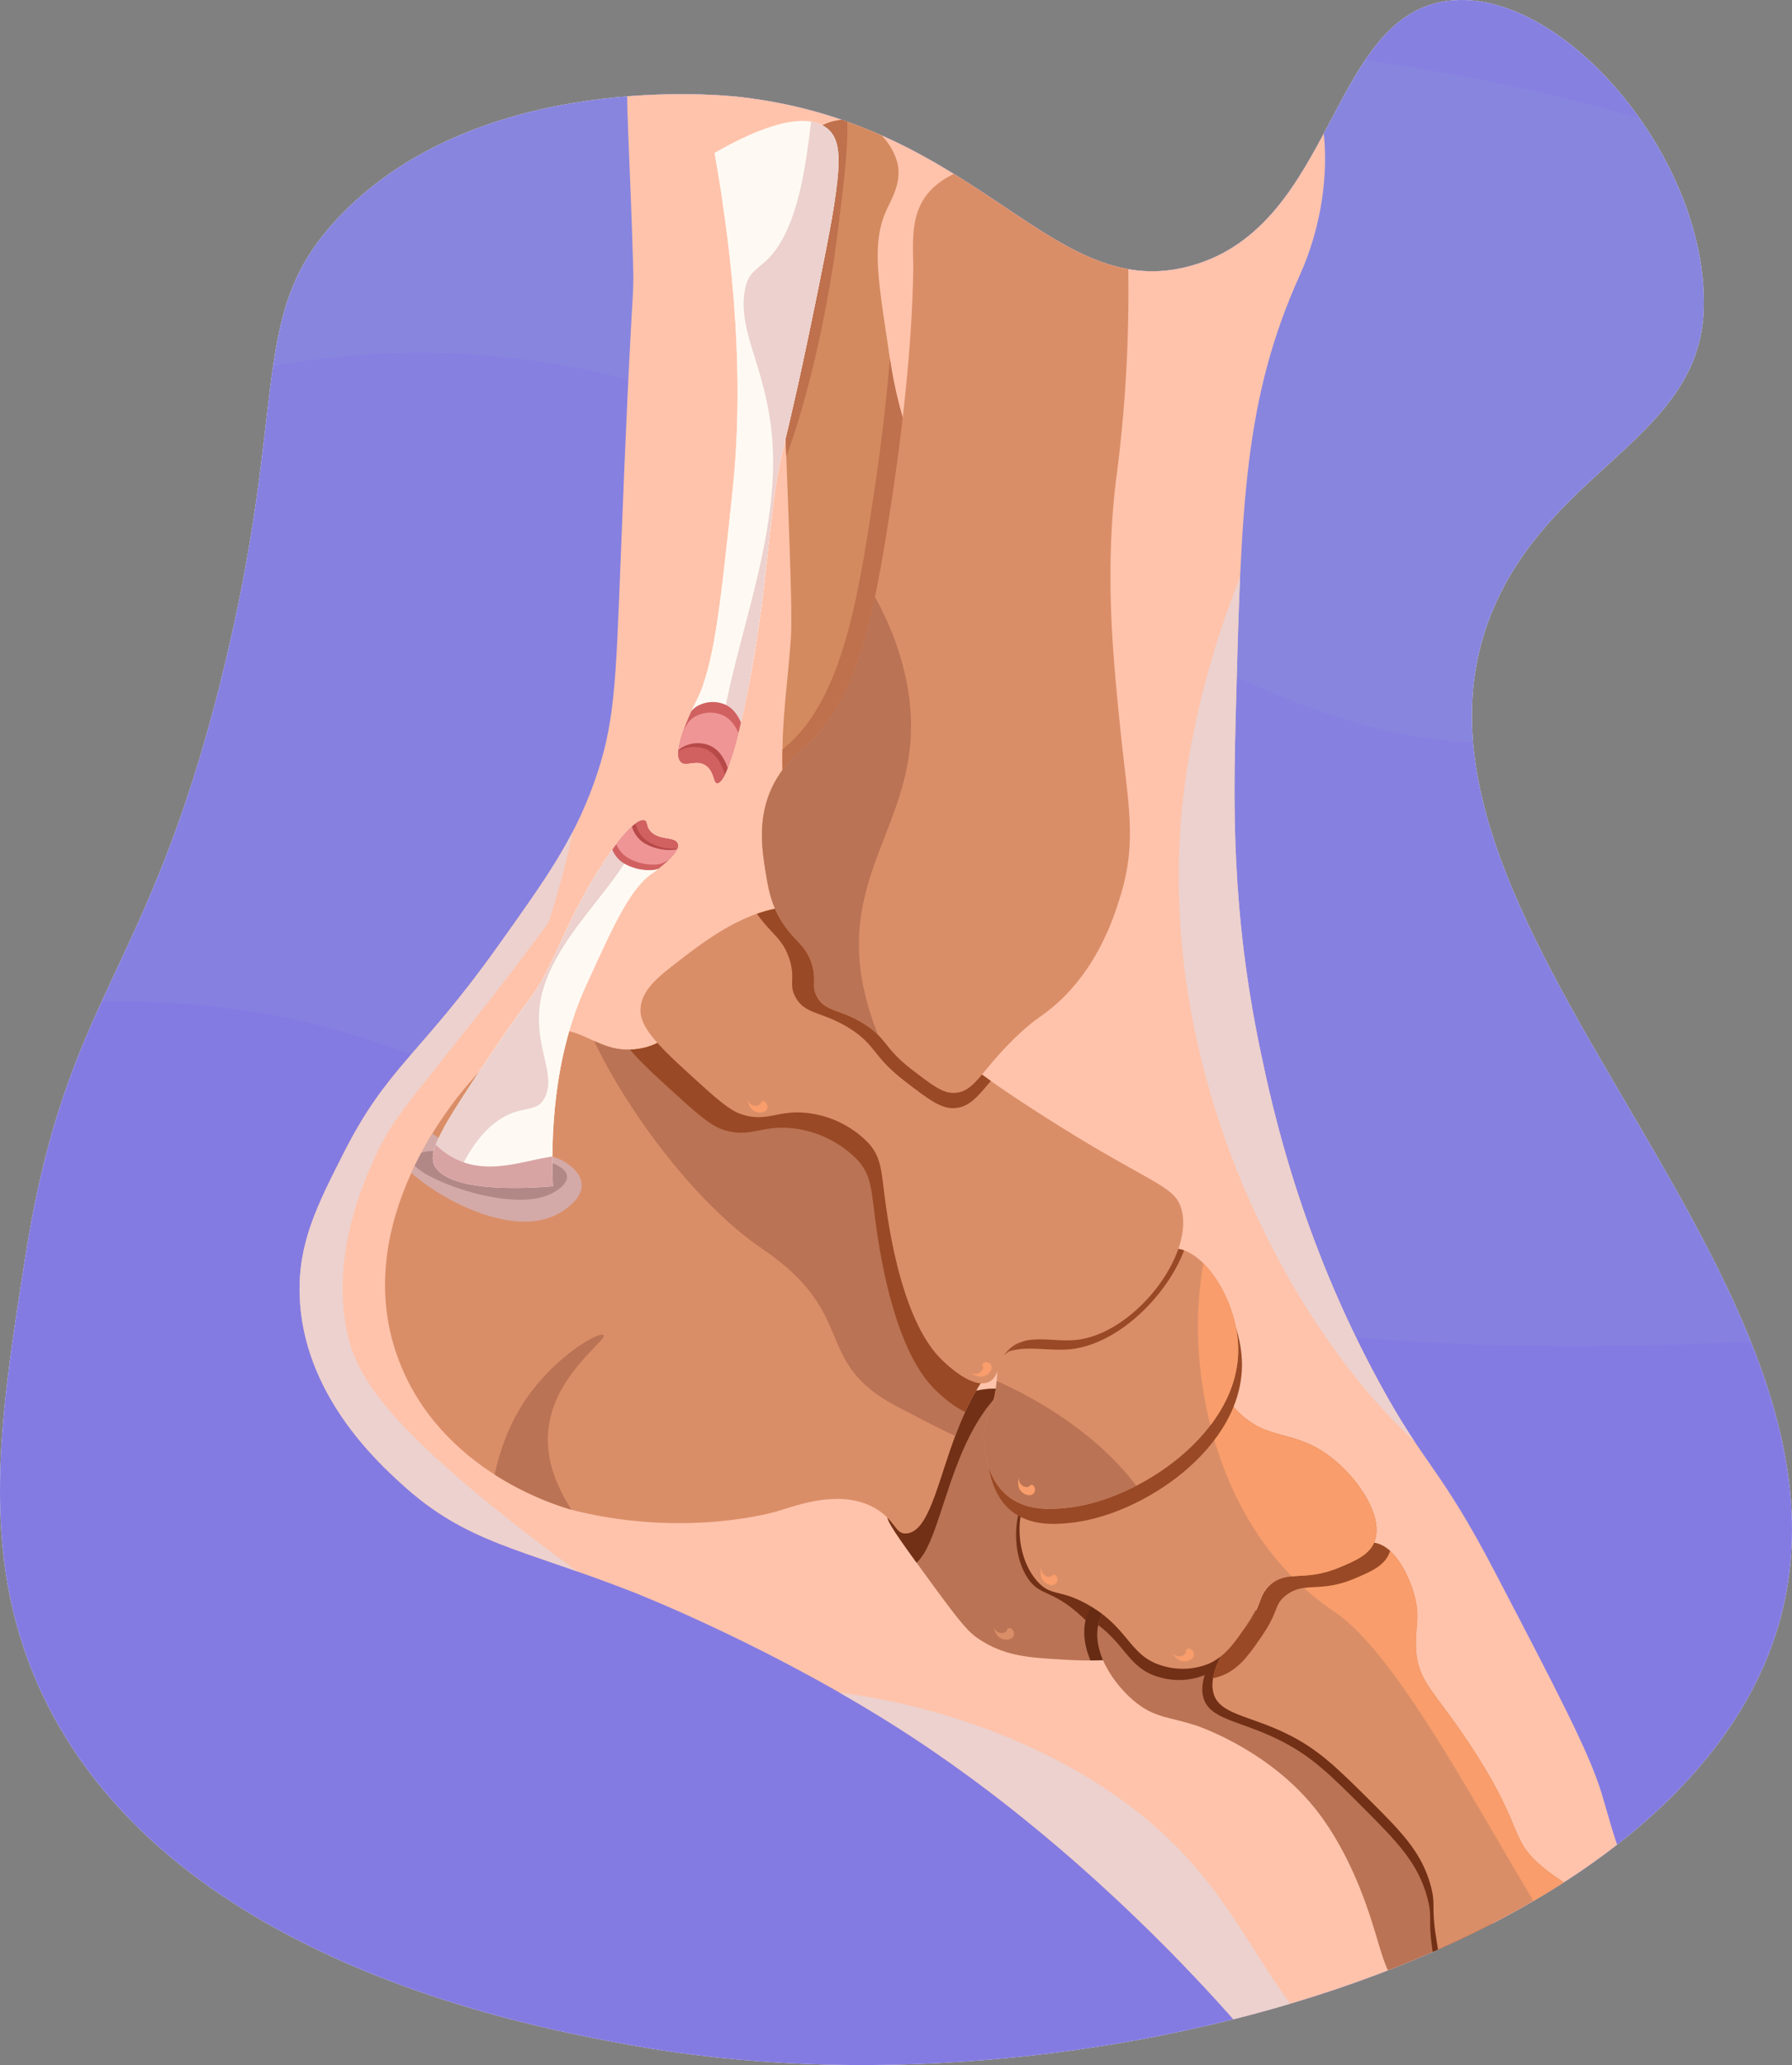 <svg id="Hueso" xmlns="http://www.w3.org/2000/svg" xmlns:xlink="http://www.w3.org/1999/xlink" viewBox="0 0 479.268 551.939"><rect x="0" y="0" width="479.268" height="551.939" fill="#808080" stroke="none"/><defs><style>.cls-1{fill:#fff;}.cls-2{fill:#8a8add;}.cls-3{fill:#da8e68;}.cls-4{fill:#d38a5f;}.cls-5{fill:#fefaf3;}.cls-6{fill:#ffc3ab;}.cls-7{fill:#ba7354;}.cls-8{fill:none;}.cls-9{clip-path:url(#clip-path);}.cls-10{clip-path:url(#clip-path-2);}.cls-11{fill:#5327f2;opacity:0.05;}.cls-12{clip-path:url(#clip-path-3);}.cls-13{fill:#ecd1ce;}.cls-14{clip-path:url(#clip-path-4);}.cls-15{fill:#994925;}.cls-16{clip-path:url(#clip-path-5);}.cls-17{fill:#723016;}.cls-18{isolation:isolate;}.cls-19{clip-path:url(#clip-path-6);}.cls-20{fill:#582511;}.cls-21{fill:#672b14;}.cls-22{clip-path:url(#clip-path-7);}.cls-23{fill:#5d2712;}.cls-24{fill:#5e2812;}.cls-25{fill:#5f2812;}.cls-26{fill:#602913;}.cls-27{fill:#622913;}.cls-28{fill:#632a13;}.cls-29{fill:#642a13;}.cls-30{fill:#652a13;}.cls-31{fill:#5c2712;}.cls-32{fill:#5b2612;}.cls-33{fill:#5a2611;}.cls-34{fill:#592511;}.cls-35{clip-path:url(#clip-path-8);}.cls-36{clip-path:url(#clip-path-9);}.cls-37{fill:#f89d6b;}.cls-38{clip-path:url(#clip-path-10);}.cls-39{clip-path:url(#clip-path-11);}.cls-40{clip-path:url(#clip-path-12);}.cls-41{clip-path:url(#clip-path-13);}.cls-42{fill:#d3aaa7;}.cls-43{fill:#b28887;}.cls-44{clip-path:url(#clip-path-14);}.cls-45{clip-path:url(#clip-path-15);}.cls-46{fill:#bf704c;}.cls-47{clip-path:url(#clip-path-16);}.cls-48{clip-path:url(#clip-path-17);}.cls-49{fill:#d16161;}.cls-50{fill:#ef9595;}.cls-51{fill:#b74949;}.cls-52{fill:#d8a3a3;}.cls-53{clip-path:url(#clip-path-18);}</style><clipPath id="clip-path"><path class="cls-1" d="M198.105,25.941c-4.876-.567-69.194-7.178-106.709,31.277C65.389,83.875,78.025,105.782,59.199,181.405,39.199,261.747,17.832,265.561,6.764,335.95c-6.782,43.135-12.44,79.122,3.68,114.989,32.748,72.864,130.868,90.698,158.224,95.67,119.218,21.669,282.173-24.051,307.249-113.149,26.91-95.613-118.475-193.161-73.593-276.892,17.586-32.807,52.668-41.641,53.355-74.513C456.516,42.041,417.838-3.244,387.606.183c-32.188,3.65-30.375,60.01-68.993,70.833C281.245,81.489,262.66,33.452,198.105,25.941Z"/></clipPath><clipPath id="clip-path-2"><rect class="cls-2" x="-95.317" y="-120.129" width="692.501" height="692.501"/></clipPath><clipPath id="clip-path-3"><path class="cls-6" d="M169.325,70.815c.307,10.298-.31,1.285-3.303,77.945-1.34,34.315-1.565,45.062-7.266,60.771-5.535,15.252-12.583,25.129-25.761,43.596-20.572,28.829-29.322,31.947-40.954,54.826C84.841,322.112,79.69,332.244,80.151,346.264c.861,26.202,20.609,44.276,27.082,50.202,17.624,16.131,31.59,17.137,62.092,29.064,1.869.731,38.792,15.356,73.982,38.312,39.066,25.484,69.296,56.864,81.908,70.679,20.25,22.181,24.84,31.678,43.596,43.596,19.56,12.429,51.844,25.784,67.376,13.872,4.981-3.82,6.607-8.988,14.532-11.89,10.779-3.948,21.474.595,23.119,1.321,9.868,4.355,8.635,9.686,17.174,13.872,10.181,4.99,25.876,4.248,35.67-5.284,8.165-7.947,8.557-18.429,8.587-19.816.035-1.614.239-15.405-8.587-21.138-6.84-4.443-11.527.872-21.138-3.303-5.162-2.242-5.664-4.58-15.193-13.872-8.601-8.386-12.901-12.579-18.495-15.853-13.512-7.908-20.326-2.801-29.725-9.248-8.608-5.904-9.993-15.057-13.872-27.743-3.245-10.613-11.631-26.672-28.404-58.789-14.845-28.427-18.552-27.899-31.046-50.862-20.972-38.546-28.45-72.974-31.706-88.514-7.794-37.193-7.224-66.017-6.606-89.835,1.461-56.243,2.191-84.365,17.174-117.578,10.432-23.124,8.26-51.35-3.303-57.284C314.402.794,288.303,2.344,248.591.98,184.469-1.222,185.585-7.908,176.683,1.641,164.793,14.396,167.505,9.692,169.325,70.815Z"/></clipPath><clipPath id="clip-path-4"><path class="cls-3" d="M489.691,567.548c-3.548-5.464-.188-15.623,3.963-16.514,2.206-.473,3.196,1.981,7.927,5.284,9.602,6.706,16.104,3.984,19.156,9.248,2.41,4.157,1.181,10.728-1.982,12.55-2.551,1.469-4.858-1.015-14.532-4.624C494.145,569.733,491.65,570.564,489.691,567.548Z"/></clipPath><clipPath id="clip-path-5"><path class="cls-7" d="M259.82,372.026c-14.218,4.012-25.219,21.501-22.459,33.688.443,1.957,4.479,7.469,12.55,18.495,7.536,10.294,9.262,12.102,11.89,13.872,6.468,4.355,13.053,4.876,19.156,5.284,10.295.689,26.308,1.761,32.367-7.266,6.506-9.693-2.316-25.291-5.945-31.706C306.256,402.406,284.542,365.049,259.82,372.026Z"/></clipPath><clipPath id="clip-path-6"><path class="cls-8" d="M313.711,460.305l2.752,1.187c-.503-.217-.823-.342-.922-.381-4.067-1.586-6.902-2.102-9.524-3.233l-2.752-1.187c2.622,1.131,5.456,1.647,9.524,3.233C312.888,459.963,313.207,460.088,313.711,460.305Z"/></clipPath><clipPath id="clip-path-7"><path class="cls-8" d="M320.733,422.858l2.752,1.187c8.079,3.484,16.117,13.767,34.98,42.495,23.7,36.1,30.542,49.622,25.992,59.83-.768,1.713-3.603,8.073-9.525,10.142a11.694,11.694,0,0,1-4.305.647,14.444,14.444,0,0,1-5.161-1.204l-2.752-1.187a14.445,14.445,0,0,0,5.161,1.204,11.694,11.694,0,0,0,4.305-.647c5.922-2.069,8.757-8.429,9.525-10.142,4.549-10.208-2.292-23.73-25.992-59.83C336.85,436.625,328.812,426.342,320.733,422.858Z"/></clipPath><clipPath id="clip-path-8"><path class="cls-7" d="M389.948,535.181c-6.102,2.292-12.04-1.026-12.55-1.321-6.569-3.803-7.543-11.175-10.569-20.477-1.596-4.906-6.566-20.185-16.514-31.706-12.697-14.705-30.385-20.477-30.385-20.477-7.216-2.355-10.771-2.013-15.853-5.945-6.305-4.878-12.839-14.692-9.908-22.459,3.119-8.267,15.792-11.115,24.44-10.569,11.627.735,19.467,7.827,47.56,42.936,28.477,35.59,36.977,48.994,33.027,59.449C398.533,526.367,396.073,532.88,389.948,535.181Z"/></clipPath><clipPath id="clip-path-9"><path class="cls-3" d="M413.728,546.41c-2.023-7.357,8.736-18.863,19.156-19.156,1.847-.052,4.559.845,9.908,2.642,12.269,4.121,13.087,5.758,19.156,7.266,11.189,2.78,13.527-1.515,19.816,1.982,6.004,3.337,11.19,11.317,9.248,18.495a14.933,14.933,0,0,1-9.908,9.908c-9.988,3.023-13.798-8.207-30.385-11.229-12.232-2.229-18.404,2.376-29.725-3.303C414.876,549.947,413.955,547.236,413.728,546.41Z"/></clipPath><clipPath id="clip-path-10"><path class="cls-3" d="M324.554,452.612c-1.107-3.849,1.202-8.379,1.982-9.908,1.821-3.571,3.369-3.779,6.605-7.927,4.812-6.167,3.157-7.974,6.605-11.229,3.67-3.465,5.805-1.663,14.532-5.284,8.638-3.584,9.455-6.556,13.211-5.945,6.506,1.058,9.864,10.917,10.569,13.211,1.98,6.442.363,9.602.661,15.193.492,9.237,5.489,11.531,15.853,27.743,13.087,20.47,9.16,23.128,17.835,30.385,6.678,5.586,12.551,6.978,17.174,15.193,1.561,2.773,4.117,7.463,3.303,13.211-1.526,10.77-13.547,15.822-15.193,16.514-2.124.893-13.142,5.523-23.119-.661-7.576-4.695-8.853-14.739-10.569-25.761-1.244-7.994.051-8.051-1.321-13.211-2.382-8.958-7.794-14.465-16.514-23.119-8.72-8.655-13.78-13.677-22.459-17.835C333.772,458.42,326.155,458.177,324.554,452.612Z"/></clipPath><clipPath id="clip-path-11"><path class="cls-3" d="M311.343,445.346a18.522,18.522,0,0,0,11.89-.661c4.341-1.901,6.76-5.38,9.908-9.908,5.113-7.354,3.482-8.687,6.605-11.229,4.97-4.045,9.083-.658,18.495-4.624,4.189-1.765,7.797-3.285,9.248-6.605,2.882-6.596-4.083-17.261-11.89-23.119-9.984-7.491-16.849-3.747-25.101-12.55-3.557-3.795-4.668-7.037-7.927-7.266-3.171-.223-5.276,2.624-11.89,9.908-7.594,8.365-11.392,12.547-13.872,13.872-9.065,4.841-14.621-.621-19.816,3.963-6.061,5.349-5.637,19.082.661,25.761,3.623,3.843,5.853,1.812,13.211,5.945C302.212,435.206,301.926,442.856,311.343,445.346Z"/></clipPath><clipPath id="clip-path-12"><path class="cls-3" d="M280.166,356.831c-6.006,1.225-9.787-.292-12.238,2.72-1.684,2.07-.837,3.938-1.36,9.519-.809,8.643-3.3,9.059-3.4,14.958-.022,1.296-.048,10.431,6.119,15.638,5.099,4.305,11.864,3.759,15.638,3.4,19.5-1.856,46.666-20.163,46.234-42.834-.244-12.789-9.261-26.468-16.998-26.516-2.793-.017-3.279,1.755-12.918,9.519C290.935,351.535,285.781,355.686,280.166,356.831Z"/></clipPath><clipPath id="clip-path-13"><path class="cls-3" d="M170.225,280.4c8.204-.988,10.021-6.222,17.835-9.248,5.243-2.03,13.158-3.056,32.367,4.624,13.402,5.358,50.707,20.271,64.734,52.183,5.974,13.59,3.127,19.802,1.982,21.798-2.796,4.875-7.636,5.869-11.89,7.927-23.511,11.372-22.16,51.858-33.027,52.183-2.856.086-2.822-3.574-7.927-6.606-9.117-5.415-20.627-1.112-26.422.661-0,0-23.398,7.159-53.504,0-2.185-.52-34.363-8.714-46.899-38.312C92.268,329.714,120.072,295.665,125.307,289.648c5.194-5.969,12.475-14.336,22.459-14.532C156.783,274.939,160.476,281.574,170.225,280.4Z"/></clipPath><clipPath id="clip-path-14"><path class="cls-3" d="M216.224,242.558c-13.743-1.89-26.78,8.177-35.009,14.532-5.359,4.138-9.639,7.541-9.908,12.55-.289,5.376,5.532,10.63,17.174,21.138,6.107,5.512,8.247,6.622,10.569,7.266,6.145,1.704,8.831-1.169,15.853-.661a27.049,27.049,0,0,1,17.174,7.927c4.612,4.984,3.269,8.969,5.945,23.78,4.369,24.179,11.239,31.76,13.872,34.349,1.625,1.598,8.3,7.844,12.55,5.945,2.939-1.313,2.123-5.361,5.284-8.587,4.466-4.558,11.567-2.065,17.835-2.642,15.711-1.446,31.895-22.708,28.404-35.009-1.631-5.745-6.663-6.398-27.743-19.156-0,0-12.411-7.511-22.459-14.532C233.323,266.789,234.891,245.125,216.224,242.558Z"/></clipPath><clipPath id="clip-path-15"><path class="cls-4" d="M212.169,49.815c1.936,23.047-2.856,46.245-1.982,69.358,1.153,30.48,1.729,45.719,1.321,51.523-1.053,14.976-2.988,23.991-1.982,41.615.696,12.182,2.536,23.91,9.908,35.009,3.329,5.012,7.508,11.303,13.872,11.89,9.62.887,17.635-11.869,21.798-18.495A75.9,75.9,0,0,0,266.334,202.402c.188-8.989-1.099-15.85-8.587-40.294-12.655-41.311-17.125-48.308-19.816-66.715-2.96-20.25-5.083-30.274-.661-39.633,1.35-2.858,4.064-7.491,2.642-12.55C238.489,38.147,233.669,32.28,226.701,31.98a14.285,14.285,0,0,0-11.89,5.878C211.492,42.425,212.014,47.972,212.169,49.815Z"/></clipPath><clipPath id="clip-path-16"><path class="cls-3" d="M244.233,70.155c0,0.0.413,23.538-5.945,64.734-3.709,24.033-7.898,51.174-22.459,64.073-2.129,1.886-7.904,6.501-10.569,14.532-2.409,7.259-1.302,14.373-.661,18.495.794,5.104,1.504,9.668,4.624,14.532,3.298,5.142,6.319,5.989,7.927,11.229,1.362,4.44-.263,5.601,1.321,8.587,2.216,4.177,6.107,3.24,12.55,7.266,6.285,3.926,5.173,6.435,13.211,12.551,5.405,4.112,8.108,6.168,11.229,5.945,5.377-.385,6.956-6.095,16.514-15.193,5.184-4.934,6.678-5.119,10.569-8.587,11.399-10.161,15.532-23.688,17.174-29.064,4.431-14.504,1.957-24.454,0-43.596-1.994-19.507-4.249-41.562-1.321-66.715A381.336,381.336,0,0,0,301.701,69.494c-.113-3.891-.345-9.433-3.963-14.532C287.709,40.829,258.318,39.469,248.196,51.659,243.772,56.988,244.118,63.595,244.233,70.155Z"/></clipPath><clipPath id="clip-path-17"><path id="Aquiles" class="cls-5" d="M147.874,317.061c-.523-12.34-.084-33.997,8.708-53.306,7.964-17.49,11.946-26.235,17.984-30.391,0,0,9.034-6.219,6.187-8.487-1.163-.926-3.911-.478-6.072-1.988-2.125-1.484-1.38-3.254-2.254-3.567-3.011-1.079-10.428,10.272-10.428,10.272-8.752,13.394-11.371,21.484-15.843,30.174-3.995,7.764-3.842,5.07-19.733,29.321-10.468,15.974-12.891,20.74-8.721,24.249C123.67,318.358,139.49,317.735,147.874,317.061Z"/></clipPath><clipPath id="clip-path-18"><path id="Aquiles-2" data-name="Aquiles" class="cls-5" d="M191.073,40.887c3.591,19.748,8.58,54.972,4.893,89.884-3.339,31.624-5.009,47.436-9.816,56.683,0,0-7.193,13.836-3.869,16.316,1.357,1.013,3.906-.86,6.376.68,2.428,1.514,2.15,4.688,3.074,4.829,3.185.488,7.529-20.975,7.529-20.975,5.126-25.327,5.639-39.51,7.798-55.438,1.928-14.23,2.453-9.808,11.777-55.683,6.142-30.218,7.297-38.942,2.382-42.876C214.184,28.679,199.022,36.295,191.073,40.887Z"/></clipPath></defs><title>Tendón aquiles</title><path class="cls-1" d="M198.105,25.941c-4.876-.567-69.194-7.178-106.709,31.277C65.389,83.875,78.025,105.782,59.199,181.405,39.199,261.747,17.832,265.561,6.764,335.95c-6.782,43.135-12.44,79.122,3.68,114.989,32.748,72.864,130.868,90.698,158.224,95.67,119.218,21.669,282.173-24.051,307.249-113.149,26.91-95.613-118.475-193.161-73.593-276.892,17.586-32.807,52.668-41.641,53.355-74.513C456.516,42.041,417.838-3.244,387.606.183c-32.188,3.65-30.375,60.01-68.993,70.833C281.245,81.489,262.66,33.452,198.105,25.941Z"/><g class="cls-9"><rect class="cls-2" x="-95.317" y="-120.129" width="692.501" height="692.501"/><g class="cls-10"><path class="cls-11" d="M-342.463-226.262c-12.662,73.755-1.133,198.218,74.71,258.61C-157.305,120.298-11.128-7.794,295.442,9.361,497.262,20.655,489.516,79.279,680.484,86.944c87.991,3.532,359.12,14.414,566.069-160.913,186.599-158.087,327.388-472.958,224.129-632.158C1239.843-1062.026-258.724-714.031-342.463-226.262Z"/><path class="cls-11" d="M-414.299,727.723c-14.271-113.597,91.888-263.572,186.774-344.814,42.155-36.093,128.278-109.833,247.116-114.938,112.071-4.814,129.845,56.712,293.092,83.33,83.579,13.628,148.353,8.821,267.231,0,193.596-14.366,215.153-43.148,267.23-28.734,185.126,51.237,338.143,532.692,172.407,741.349C752.184,1400.523-372.314,1061.933-414.299,727.723Z"/><path class="cls-11" d="M169.011-295.224C26.125-131.221,1.426,55.526-14.89,178.894c-23.707,179.253-459.183,398.594-313.078,578.184,166.32,204.439,904.147,277.559,982.591,180.406C740.841,830.703,448.801,619.286,519.571,308.2,559.6,132.24,672.672,113.558,729.333-122.817c15.478-64.571,75.186-313.658-31.608-393.662C583.198-602.277,316.316-464.301,169.011-295.224Z"/><path class="cls-11" d="M-255.377,285.979c106.026-77.76,141.754-105.772,210.365-139.256C17.714,116.111,49.077,100.805,82.392,96.354,242.169,75.008,319.142,230.292,436.457,192.648c54.827-17.593,57.781-57.852,127.404-71.109,4.376-.833,80.046-14.267,139.256,22.222C808.867,208.93,829.7,413.367,746.079,528.936c-75.886,104.879-218.641,110.097-327.399,114.071-247.823,9.057-490.098-110.677-565.912-148.144-42.07-20.791-117.132-61.401-214.809-54.813-59.407,4.007-98.393,23.53-103.701,13.333C-472.267,440.848-416.939,404.47-255.377,285.979Z"/></g><path class="cls-6" d="M169.325,70.815c.307,10.298-.31,1.285-3.303,77.945-1.34,34.315-1.565,45.062-7.266,60.771-5.535,15.252-12.583,25.129-25.761,43.596-20.572,28.829-29.322,31.947-40.954,54.826C84.841,322.112,79.69,332.244,80.151,346.264c.861,26.202,20.609,44.276,27.082,50.202,17.624,16.131,31.59,17.137,62.092,29.064,1.869.731,38.792,15.356,73.982,38.312,39.066,25.484,69.296,56.864,81.908,70.679,20.25,22.181,24.84,31.678,43.596,43.596,19.56,12.429,51.844,25.784,67.376,13.872,4.981-3.82,6.607-8.988,14.532-11.89,10.779-3.948,21.474.595,23.119,1.321,9.868,4.355,8.635,9.686,17.174,13.872,10.181,4.99,25.876,4.248,35.67-5.284,8.165-7.947,8.557-18.429,8.587-19.816.035-1.614.239-15.405-8.587-21.138-6.84-4.443-11.527.872-21.138-3.303-5.162-2.242-5.664-4.58-15.193-13.872-8.601-8.386-12.901-12.579-18.495-15.853-13.512-7.908-20.326-2.801-29.725-9.248-8.608-5.904-9.993-15.057-13.872-27.743-3.245-10.613-11.631-26.672-28.404-58.789-14.845-28.427-18.552-27.899-31.046-50.862-20.972-38.546-28.45-72.974-31.706-88.514-7.794-37.193-7.224-66.017-6.606-89.835,1.461-56.243,2.191-84.365,17.174-117.578,10.432-23.124,8.26-51.35-3.303-57.284C314.402.794,288.303,2.344,248.591.98,184.469-1.222,185.585-7.908,176.683,1.641,164.793,14.396,167.505,9.692,169.325,70.815Z"/><g class="cls-12"><path class="cls-13" d="M169.325,463.842c12.895-21.93,91.628-15.628,137.394,22.459,31.396,26.128,29.637,52.534,70.018,79.266,30.435,20.148,60.784,24.578,77.945,27.083,22.381,3.267,64.427,9.403,105.688-10.569,34.896-16.891,44.965-40.711,60.11-35.67,15.034,5.004,24.156,34.815,18.495,56.807-13.819,53.69-121.491,83.135-202.789,75.963C274.62,664.927,148.092,499.953,169.325,463.842Z"/><path class="cls-13" d="M146.706,246.563c-13.436,18.138-17.225,22.583-24.94,32.325-13.284,16.772-17.466,21.358-21.798,31.046-2.731,6.106-11.341,25.361-7.266,45.578,2.167,10.751,8.208,23.194,46.238,52.844C180.889,441.06,201.76,447.921,200.371,451.952c-2.788,8.089-96.887,9.623-130.789-47.56-21.372-36.048-8.021-77.214,5.284-118.238C94.214,226.5,134.883,168.712,150.169,174.521,156.289,176.847,161.237,201.739,146.706,246.563Z"/><path class="cls-13" d="M389.618,86.668c-26.701-4.676-66.637,65.31-73.321,127.816-10.984,102.725,66.837,194.691,96.11,186.275C459.565,387.202,441.289,95.717,389.618,86.668Z"/></g><path class="cls-3" d="M489.691,567.548c-3.548-5.464-.188-15.623,3.963-16.514,2.206-.473,3.196,1.981,7.927,5.284,9.602,6.706,16.104,3.984,19.156,9.248,2.41,4.157,1.181,10.728-1.982,12.55-2.551,1.469-4.858-1.015-14.532-4.624C494.145,569.733,491.65,570.564,489.691,567.548Z"/><g class="cls-14"><g id="_1era_falange" data-name="1era falange"><path class="cls-15" d="M414.728,547.41c-2.023-7.357,8.736-18.863,19.156-19.156,1.847-.052,4.559.845,9.908,2.642,12.269,4.121,13.087,5.758,19.156,7.266,11.189,2.78,13.527-1.515,19.816,1.982,6.004,3.337,11.19,11.317,9.248,18.495a14.933,14.933,0,0,1-9.908,9.908c-9.988,3.023-13.798-8.207-30.385-11.229-12.232-2.229-18.404,2.376-29.725-3.303C415.876,550.947,414.955,548.236,414.728,547.41Z"/></g></g><g id="Cuboides"><path class="cls-7" d="M259.82,372.026c-14.218,4.012-25.219,21.501-22.459,33.688.443,1.957,4.479,7.469,12.55,18.495,7.536,10.294,9.262,12.102,11.89,13.872,6.468,4.355,13.053,4.876,19.156,5.284,10.295.689,26.308,1.761,32.367-7.266,6.506-9.693-2.316-25.291-5.945-31.706C306.256,402.406,284.542,365.049,259.82,372.026Z"/><g class="cls-16"><path class="cls-17" d="M306.637,452.918a20.464,20.464,0,0,0,13.041,1.743c5.104-1.165,8.45-4.44,12.803-8.703,7.071-6.923,5.576-8.707,9.492-10.82,6.23-3.361,9.993,1.166,21.029-1.191,4.911-1.049,9.142-1.952,11.403-5.255,4.492-6.563-.859-19.578-8.12-27.551-9.285-10.196-17.511-7.553-24.645-18.815-3.075-4.854-3.61-8.602-7.099-9.526-3.395-.899-6.269,1.756-14.954,8.293-9.973,7.507-14.959,11.26-17.925,12.184-10.84,3.378-15.739-3.699-22.326.201-7.685,4.551-10.066,19.543-4.614,28.095,3.137,4.921,5.978,3.177,13.108,9.185C298.826,440.024,296.932,448.267,306.637,452.918Z"/><path class="cls-17" d="M170.225,289.4c8.204-.988,10.021-6.222,17.835-9.248,5.243-2.03,13.158-3.056,32.367,4.624,13.402,5.358,50.707,20.271,64.734,52.183,5.974,13.59,3.127,19.802,1.982,21.798-2.796,4.875-7.636,5.869-11.89,7.927-23.511,11.372-22.16,51.858-33.027,52.183-2.856.086-2.822-3.574-7.927-6.606-9.117-5.415-20.627-1.112-26.422.661-0,0-23.398,7.159-53.504,0-2.185-.52-34.363-8.714-46.899-38.312C92.268,338.714,120.072,304.665,125.307,298.648c5.194-5.969,12.475-14.336,22.459-14.532C156.783,283.939,160.476,290.574,170.225,289.4Z"/><g class="cls-18"><g class="cls-18"><g class="cls-19"><g class="cls-18"><path class="cls-20" d="M313.711,460.305l2.752,1.187c-.503-.217-.823-.342-.922-.381-4.067-1.586-6.902-2.102-9.524-3.233l-2.752-1.187c2.622,1.131,5.456,1.647,9.524,3.233.099.039.418.164.922.381"/></g></g></g><path class="cls-21" d="M312.792,421.23c.678.024,1.338.069,1.972.133,10.815,1.108,17.562,8.373,40.948,43.989,23.7,36.1,30.542,49.622,25.992,59.83-.768,1.713-3.603,8.073-9.525,10.142a11.694,11.694,0,0,1-4.305.647,14.951,14.951,0,0,1-7.321-2.354c-5.831-3.977-6.141-11.294-8.202-20.591-1.085-4.9-4.473-20.157-12.832-31.877A64.281,64.281,0,0,0,312.789,459.924c-6.558-2.557-9.911-2.334-14.334-6.387-5.499-5.027-10.801-14.944-7.416-22.526C294.349,423.582,304.867,420.954,312.792,421.23Z"/><g class="cls-18"><g class="cls-22"><g class="cls-18"><path class="cls-23" d="M320.733,422.858l2.752,1.187q.512.221,1.024.479l-2.752-1.187q-.513-.258-1.024-.479"/><path class="cls-24" d="M321.758,423.336l2.752,1.187q.785.396,1.579.886l-2.752-1.187q-.795-.492-1.579-.886"/><path class="cls-25" d="M323.336,424.222l2.752,1.187q.889.55,1.801,1.232l-2.752-1.187q-.913-.683-1.801-1.232"/><path class="cls-26" d="M325.137,425.454l2.752,1.187c.758.567,1.531,1.206,2.327,1.925l-2.752-1.187c-.796-.719-1.569-1.358-2.327-1.925"/><path class="cls-27" d="M327.464,427.379l2.752,1.187a52.411,52.411,0,0,1,3.691,3.725l-2.752-1.187a52.411,52.411,0,0,0-3.691-3.725"/><path class="cls-28" d="M331.155,431.104l2.752,1.187a146.806,146.806,0,0,1,10.17,13.002l-2.752-1.187a146.808,146.808,0,0,0-10.17-13.002"/><path class="cls-29" d="M341.325,444.106l2.752,1.187c4.013,5.622,8.71,12.599,14.388,21.246,10.552,16.072,17.762,27.669,22.112,36.491l-2.752-1.187c-4.351-8.822-11.561-20.419-22.112-36.491-5.678-8.647-10.375-15.623-14.388-21.246"/><path class="cls-30" d="M377.825,501.843l2.752,1.187c3.107,6.299,4.756,11.183,5.123,15.271l-2.752-1.187c-.367-4.088-2.016-8.972-5.123-15.271"/><path class="cls-29" d="M382.948,517.114l2.752,1.187a18.374,18.374,0,0,1,.046,2.808l-2.752-1.187a18.374,18.374,0,0,0-.046-2.808"/><path class="cls-28" d="M382.993,519.921l2.752,1.187a15.73,15.73,0,0,1-.191,1.651l-2.752-1.187a15.73,15.73,0,0,0,.191-1.651"/><path class="cls-27" d="M382.802,521.572l2.752,1.187q-.113.665-.283,1.305l-2.752-1.187q.169-.641.283-1.305"/><path class="cls-26" d="M382.52,522.877l2.752,1.187q-.157.593-.36,1.168l-2.752-1.187q.204-.576.36-1.168"/><path class="cls-25" d="M382.159,524.046l2.752,1.187q-.196.555-.436,1.096l-2.752-1.187q.239-.541.436-1.096"/><path class="cls-24" d="M381.723,525.142l2.752,1.187-.018.041c-.19.424-.506,1.132-.965,1.989l-2.752-1.187c.458-.857.775-1.565.965-1.989l.018-.041"/><path class="cls-23" d="M380.741,527.171l2.752,1.187c-.261.487-.567,1.023-.922,1.582l-2.752-1.187c.355-.559.662-1.094.922-1.582"/><path class="cls-31" d="M379.818,528.753l2.752,1.187c-.288.454-.609.923-.963,1.394l-2.752-1.187c.354-.471.675-.94.963-1.394"/><path class="cls-32" d="M378.855,530.147l2.752,1.187c-.312.415-.65.831-1.015,1.241l-2.752-1.187c.365-.409.703-.826,1.015-1.241"/><path class="cls-33" d="M377.841,531.388l2.752,1.187c-.348.39-.72.772-1.118,1.141l-2.752-1.187c.398-.368.77-.751,1.118-1.141"/><path class="cls-34" d="M376.723,532.528l2.752,1.187a14.662,14.662,0,0,1-1.358,1.117l-2.752-1.187a14.662,14.662,0,0,0,1.358-1.117"/><path class="cls-20" d="M375.365,533.645l2.752,1.187a12.394,12.394,0,0,1-3.184,1.68,11.694,11.694,0,0,1-4.305.647,14.444,14.444,0,0,1-5.161-1.204l-2.752-1.187a14.445,14.445,0,0,0,5.161,1.204,11.694,11.694,0,0,0,4.305-.647,12.395,12.395,0,0,0,3.184-1.68"/></g></g></g></g><path class="cls-3" d="M271.026,435.927a1.55,1.55,0,0,1-.043,1.499c-.552.888-2.196,1.033-3.281.49-1.651-.827-2.013-3.257-2.003-3.261a2.385,2.385,0,0,0,.805,1.308,2.186,2.186,0,0,0,2.354.295c.55-.369.444-.963.915-1.087C270.22,435.054,270.779,435.466,271.026,435.927Z"/></g></g><g id="_2_meta" data-name="2º meta"><path class="cls-7" d="M389.948,535.181c-6.102,2.292-12.04-1.026-12.55-1.321-6.569-3.803-7.543-11.175-10.569-20.477-1.596-4.906-6.566-20.185-16.514-31.706-12.697-14.705-30.385-20.477-30.385-20.477-7.216-2.355-10.771-2.013-15.853-5.945-6.305-4.878-12.839-14.692-9.908-22.459,3.119-8.267,15.792-11.115,24.44-10.569,11.627.735,19.467,7.827,47.56,42.936,28.477,35.59,36.977,48.994,33.027,59.449C398.533,526.367,396.073,532.88,389.948,535.181Z"/><g class="cls-35"><path class="cls-17" d="M321.852,453.777c-1.128-3.99,1.285-8.669,2.099-10.248,1.902-3.688,3.506-3.896,6.877-8.175,5.012-6.362,3.307-8.24,6.893-11.594,3.817-3.57,6.018-1.694,15.071-5.401,8.96-3.669,9.82-6.742,13.706-6.091,6.73,1.127,10.159,11.35,10.878,13.728,2.019,6.679.329,9.943.611,15.732.465,9.565,5.627,11.965,16.279,28.799,13.45,21.255,9.372,23.989,18.318,31.544,6.886,5.816,12.961,7.285,17.707,15.812,1.603,2.879,4.226,7.746,3.356,13.693-1.632,11.143-14.102,16.315-15.809,17.023-2.203.914-13.632,5.655-23.932-.795-7.821-4.898-9.095-15.303-10.818-26.722-1.25-8.282.092-8.334-1.304-13.684-2.423-9.286-8-15.013-16.985-24.015-8.987-9.003-14.2-14.226-23.165-18.573C331.368,459.835,323.482,459.546,321.852,453.777Z"/><path class="cls-3" d="M381.026,528.927a1.55,1.55,0,0,1-.043,1.499c-.552.888-2.196,1.033-3.281.49-1.651-.827-2.013-3.257-2.003-3.261a2.385,2.385,0,0,0,.805,1.308,2.186,2.186,0,0,0,2.354.295c.55-.369.444-.963.915-1.087C380.22,528.054,380.779,528.466,381.026,528.927Z"/><path class="cls-17" d="M310.343,448.346a18.522,18.522,0,0,0,11.89-.661c4.341-1.901,6.76-5.38,9.908-9.908,5.113-7.354,3.482-8.687,6.605-11.229,4.97-4.045,9.083-.658,18.495-4.624,4.189-1.765,7.797-3.285,9.248-6.605,2.882-6.596-4.083-17.261-11.89-23.119-9.984-7.491-16.849-3.747-25.101-12.55-3.557-3.795-4.668-7.037-7.927-7.266-3.171-.223-5.276,2.624-11.89,9.908-7.594,8.365-11.392,12.547-13.872,13.872-9.065,4.841-14.621-.621-19.816,3.963-6.061,5.349-5.637,19.082.661,25.761,3.623,3.843,5.853,1.812,13.211,5.945C301.212,438.206,300.926,445.856,310.343,448.346Z"/></g></g><g id="_1a_falange" data-name="1a falange"><path class="cls-3" d="M413.728,546.41c-2.023-7.357,8.736-18.863,19.156-19.156,1.847-.052,4.559.845,9.908,2.642,12.269,4.121,13.087,5.758,19.156,7.266,11.189,2.78,13.527-1.515,19.816,1.982,6.004,3.337,11.19,11.317,9.248,18.495a14.933,14.933,0,0,1-9.908,9.908c-9.988,3.023-13.798-8.207-30.385-11.229-12.232-2.229-18.404,2.376-29.725-3.303C414.876,549.947,413.955,547.236,413.728,546.41Z"/><g class="cls-36"><path class="cls-37" d="M327.857,316.539a100.683,100.683,0,0,0-7.266,44.257c.487,7.337,3.16,47.633,36.33,70.018,34.386,23.206,60.532,92.96,73.678,106.671,1.583,1.652,53.479,13.368,57.599,12.271 0,0,15.482,3.118,16.904,1.219,21.545-28.775-69.122-226.606-123.079-240.381C359.525,304.851,339.034,311.658,327.857,316.539Z"/><g id="_1er_meta" data-name="1er meta"><path class="cls-15" d="M325.554,453.612c-1.107-3.849,1.202-8.379,1.982-9.908,1.821-3.571,3.369-3.779,6.605-7.927,4.812-6.167,3.157-7.974,6.605-11.229,3.67-3.465,5.805-1.663,14.532-5.284,8.638-3.584,9.455-6.556,13.211-5.945,6.506,1.058,9.864,10.917,10.569,13.211,1.98,6.442.363,9.602.661,15.193.492,9.237,5.489,11.531,15.853,27.743,13.087,20.47,9.16,23.128,17.835,30.385,6.678,5.586,12.551,6.978,17.174,15.193,1.561,2.773,4.117,7.463,3.303,13.211-1.526,10.77-13.547,15.822-15.193,16.514-2.124.893-13.142,5.523-23.119-.661-7.576-4.695-8.853-14.739-10.569-25.761-1.244-7.994.051-8.051-1.321-13.211-2.382-8.958-7.794-14.465-16.514-23.119-8.72-8.655-13.78-13.677-22.459-17.835C334.772,459.42,327.155,459.177,325.554,453.612Z"/></g></g></g><g id="_1er_meta-2" data-name="1er meta"><path class="cls-3" d="M324.554,452.612c-1.107-3.849,1.202-8.379,1.982-9.908,1.821-3.571,3.369-3.779,6.605-7.927,4.812-6.167,3.157-7.974,6.605-11.229,3.67-3.465,5.805-1.663,14.532-5.284,8.638-3.584,9.455-6.556,13.211-5.945,6.506,1.058,9.864,10.917,10.569,13.211,1.98,6.442.363,9.602.661,15.193.492,9.237,5.489,11.531,15.853,27.743,13.087,20.47,9.16,23.128,17.835,30.385,6.678,5.586,12.551,6.978,17.174,15.193,1.561,2.773,4.117,7.463,3.303,13.211-1.526,10.77-13.547,15.822-15.193,16.514-2.124.893-13.142,5.523-23.119-.661-7.576-4.695-8.853-14.739-10.569-25.761-1.244-7.994.051-8.051-1.321-13.211-2.382-8.958-7.794-14.465-16.514-23.119-8.72-8.655-13.78-13.677-22.459-17.835C333.772,458.42,326.155,458.177,324.554,452.612Z"/><g class="cls-38"><path class="cls-37" d="M327.857,316.539a100.683,100.683,0,0,0-7.266,44.257c.487,7.337,3.16,47.633,36.33,70.018,29.388,19.833,71.843,130.151,87.192,109.651,21.545-28.775-8.134-216.096-62.092-229.871C359.525,304.851,339.034,311.658,327.857,316.539Z"/><g id="Cuña"><path class="cls-15" d="M315.343,448.346a18.522,18.522,0,0,0,11.89-.661c4.341-1.901,6.76-5.38,9.908-9.908,5.113-7.354,3.482-8.687,6.605-11.229,4.97-4.045,9.083-.658,18.495-4.624,4.189-1.765,7.797-3.285,9.248-6.605,2.882-6.596-4.083-17.261-11.89-23.119-9.984-7.491-16.849-3.747-25.101-12.55-3.557-3.795-4.668-7.037-7.927-7.266-3.171-.223-5.276,2.624-11.89,9.908-7.594,8.365-11.392,12.547-13.872,13.872-9.065,4.841-14.621-.621-19.816,3.963-6.061,5.349-5.637,19.082.661,25.761,3.623,3.843,5.853,1.812,13.211,5.945C306.212,438.206,305.926,445.856,315.343,448.346Z"/></g><path class="cls-37" d="M407.026,541.927a1.55,1.55,0,0,1-.043,1.499c-.552.888-2.196,1.033-3.281.49-1.651-.827-2.013-3.257-2.003-3.261a2.385,2.385,0,0,0,.805,1.308,2.186,2.186,0,0,0,2.354.295c.55-.369.444-.963.915-1.087C406.22,541.054,406.779,541.466,407.026,541.927Z"/></g></g><g id="Cuña-2" data-name="Cuña"><path class="cls-3" d="M311.343,445.346a18.522,18.522,0,0,0,11.89-.661c4.341-1.901,6.76-5.38,9.908-9.908,5.113-7.354,3.482-8.687,6.605-11.229,4.97-4.045,9.083-.658,18.495-4.624,4.189-1.765,7.797-3.285,9.248-6.605,2.882-6.596-4.083-17.261-11.89-23.119-9.984-7.491-16.849-3.747-25.101-12.55-3.557-3.795-4.668-7.037-7.927-7.266-3.171-.223-5.276,2.624-11.89,9.908-7.594,8.365-11.392,12.547-13.872,13.872-9.065,4.841-14.621-.621-19.816,3.963-6.061,5.349-5.637,19.082.661,25.761,3.623,3.843,5.853,1.812,13.211,5.945C302.212,435.206,301.926,442.856,311.343,445.346Z"/><g class="cls-39"><rect class="cls-3" x="329.724" y="369.739" width="45.032" height="49.846"/><path class="cls-37" d="M327.857,316.539a100.683,100.683,0,0,0-7.266,44.257c.487,7.337,3.16,47.633,36.33,70.018,29.388,19.833,75.146,20.5,90.495,0,21.545-28.775-11.437-106.445-65.394-120.22C359.525,304.851,339.034,311.658,327.857,316.539Z"/><path class="cls-37" d="M282.823,422.083a1.55,1.55,0,0,1-.677,1.338c-.877.568-2.427-.001-3.177-.954-1.142-1.452-.433-3.804-.422-3.804a2.385,2.385,0,0,0,.171,1.527,2.186,2.186,0,0,0,2.004,1.27c.655-.099.812-.682,1.29-.594C282.466,420.95,282.796,421.561,282.823,422.083Z"/><path class="cls-37" d="M318.838,441.057a1.55,1.55,0,0,1,.449,1.431c-.232,1.019-1.739,1.693-2.941,1.534-1.831-.243-2.966-2.422-2.957-2.429a2.385,2.385,0,0,0,1.188.974,2.186,2.186,0,0,0,2.322-.489c.399-.528.106-1.055.51-1.326A1.3,1.3,0,0,1,318.838,441.057Z"/></g><path class="cls-15" d="M281.166,360.831c-6.006,1.225-9.787-.292-12.238,2.72-1.684,2.07-.837,3.938-1.36,9.519-.809,8.643-3.3,9.059-3.4,14.958-.022,1.296-.048,10.431,6.119,15.638,5.099,4.305,11.864,3.759,15.638,3.4,19.5-1.856,46.666-20.163,46.234-42.834-.244-12.789-9.261-26.468-16.998-26.516-2.793-.017-3.279,1.755-12.918,9.519C291.935,355.535,286.781,359.686,281.166,360.831Z"/></g><g id="Escafoides"><path class="cls-3" d="M280.166,356.831c-6.006,1.225-9.787-.292-12.238,2.72-1.684,2.07-.837,3.938-1.36,9.519-.809,8.643-3.3,9.059-3.4,14.958-.022,1.296-.048,10.431,6.119,15.638,5.099,4.305,11.864,3.759,15.638,3.4,19.5-1.856,46.666-20.163,46.234-42.834-.244-12.789-9.261-26.468-16.998-26.516-2.793-.017-3.279,1.755-12.918,9.519C290.935,351.535,285.781,355.686,280.166,356.831Z"/><g class="cls-40"><path class="cls-15" d="M205.809,230.663c-15.454-2.125-30.114,9.195-39.367,16.341-6.026,4.653-10.839,8.48-11.142,14.113-.325,6.045,6.221,11.953,19.312,23.769,6.867,6.198,9.274,7.446,11.884,8.171,6.91,1.916,9.93-1.315,17.827-.743,7.406.536,14.869,4.112,19.312,8.913,5.186,5.604,3.676,10.086,6.685,26.74,4.913,27.189,12.638,35.714,15.598,38.624,1.828,1.797,9.333,8.82,14.113,6.685,3.305-1.477,2.388-6.028,5.942-9.656,5.022-5.126,13.007-2.322,20.055-2.971,17.667-1.627,35.866-25.535,31.94-39.367-1.834-6.461-7.493-7.194-31.197-21.541-0,0-13.956-8.447-25.254-16.341C225.037,257.912,226.8,233.55,205.809,230.663Z"/><path class="cls-7" d="M313.114,418.713c2.073,19.748-12.983,42.268-22.636,41.712-4.76-.274-5.627-6.011-18.654-16.493a88.503,88.503,0,0,0-16.572-10.886c-15.258-7.415-22.6-3.227-30.447-7.6-16.304-9.085-21.897-47.937-7.839-59.652C237.234,348.906,309.002,379.538,313.114,418.713Z"/><path class="cls-37" d="M327.857,316.539a100.683,100.683,0,0,0-7.266,44.257c.487,7.337,3.16,47.633,36.33,70.018,29.388,19.833,75.146,20.5,90.495,0,21.545-28.775-11.437-106.445-65.394-120.22C359.525,304.851,339.034,311.658,327.857,316.539Z"/><path class="cls-37" d="M276.823,398.083a1.55,1.55,0,0,1-.677,1.338c-.877.568-2.427-.001-3.177-.954-1.142-1.452-.433-3.804-.422-3.804a2.385,2.385,0,0,0,.171,1.527,2.186,2.186,0,0,0,2.004,1.27c.655-.099.812-.682,1.29-.594C276.466,396.95,276.796,397.561,276.823,398.083Z"/></g></g><g id="Calcáneo"><path class="cls-3" d="M170.225,280.4c8.204-.988,10.021-6.222,17.835-9.248,5.243-2.03,13.158-3.056,32.367,4.624,13.402,5.358,50.707,20.271,64.734,52.183,5.974,13.59,3.127,19.802,1.982,21.798-2.796,4.875-7.636,5.869-11.89,7.927-23.511,11.372-22.16,51.858-33.027,52.183-2.856.086-2.822-3.574-7.927-6.606-9.117-5.415-20.627-1.112-26.422.661-0,0-23.398,7.159-53.504,0-2.185-.52-34.363-8.714-46.899-38.312C92.268,329.714,120.072,295.665,125.307,289.648c5.194-5.969,12.475-14.336,22.459-14.532C156.783,274.939,160.476,281.574,170.225,280.4Z"/><g class="cls-41"><path class="cls-7" d="M155.453,255.108c-10.036,7.323,19.93,59.359,48.327,78.605,26.315,17.835,13.061,30.162,36.223,42.275,19.818,10.364,30.818,15.942,38.312,11.229,12.618-7.935,11.163-42.447-4.624-65.394-10.43-15.161-19.825-14.676-63.413-38.972C170.65,260.762,161.317,250.83,155.453,255.108Z"/><path class="cls-7" d="M146.206,442.704c-19.058-10.449-19.448-45.494-7.266-66.055,7.881-13.302,21.279-20.972,22.459-19.816,1.207,1.182-12.199,9.822-14.532,23.78-4.424,26.469,35.174,46.919,29.064,59.449C172.52,447.057,156.455,448.324,146.206,442.704Z"/><path class="cls-15" d="M212.368,243.291c-14.582-2.005-28.415,8.677-37.146,15.419-5.686,4.391-10.227,8.002-10.513,13.317-.307,5.704,5.87,11.278,18.223,22.428,6.48,5.849,8.75,7.026,11.214,7.71,6.52,1.808,9.37-1.24,16.821-.701A28.701,28.701,0,0,1,229.189,309.874c4.893,5.288,3.468,9.517,6.308,25.232,4.636,25.655,11.925,33.699,14.718,36.446,1.724,1.695,8.807,8.323,13.317,6.308,3.119-1.393,2.253-5.688,5.607-9.111,4.738-4.837,12.273-2.191,18.924-2.803,16.67-1.535,33.842-24.094,30.138-37.146-1.73-6.096-7.07-6.788-29.437-20.326-0,0-13.168-7.97-23.83-15.419C230.511,269.002,232.175,246.014,212.368,243.291Z"/><path class="cls-42" d="M104.605,304.608c.733-2.122,4.114-3.322,6.672-3.245,2.94.088,4.59,1.854,6.976,3.472,5.901,4.002,12.393,4.442,16.92,4.75,7.952.54,10.281-1.95,14.964.466.892.46,5.3,2.868,5.437,6.557.145,3.906-4.589,6.795-5.607,7.417-11.439,6.98-28.444-2.731-30.963-4.17C112.498,316.138,103.138,308.853,104.605,304.608Z"/><path class="cls-43" d="M110.299,309.946c.255-1.278,2.698-2.176,4.693-2.283,2.291-.122,3.831.808,5.919,1.609,5.164,1.981,10.26,1.854,13.814,1.766,6.243-.155,7.68-1.742,11.666-.612.759.215,4.531,1.357,5.181,3.496.689,2.265-2.554,4.226-3.252,4.648-7.836,4.739-22.448.089-24.612-.599C118.117,316.192,109.788,312.504,110.299,309.946Z"/></g></g><g id="Astrágalo"><path class="cls-3" d="M216.224,242.558c-13.743-1.89-26.78,8.177-35.009,14.532-5.359,4.138-9.639,7.541-9.908,12.55-.289,5.376,5.532,10.63,17.174,21.138,6.107,5.512,8.247,6.622,10.569,7.266,6.145,1.704,8.831-1.169,15.853-.661a27.049,27.049,0,0,1,17.174,7.927c4.612,4.984,3.269,8.969,5.945,23.78,4.369,24.179,11.239,31.76,13.872,34.349,1.625,1.598,8.3,7.844,12.55,5.945,2.939-1.313,2.123-5.361,5.284-8.587,4.466-4.558,11.567-2.065,17.835-2.642,15.711-1.446,31.895-22.708,28.404-35.009-1.631-5.745-6.663-6.398-27.743-19.156-0,0-12.411-7.511-22.459-14.532C233.323,266.789,234.891,245.125,216.224,242.558Z"/><g class="cls-44"><path class="cls-15" d="M242.425,40.255c0,0.0.476,27.14-6.855,74.642-4.277,27.712-9.106,59.006-25.896,73.881-2.455,2.175-9.114,7.496-12.186,16.756-2.777,8.37-1.501,16.573-.762,21.326.916,5.886,1.734,11.148,5.332,16.756,3.802,5.929,7.286,6.906,9.14,12.948,1.571,5.119-.303,6.459,1.523,9.902,2.555,4.817,7.041,3.736,14.471,8.378,7.247,4.527,5.965,7.42,15.233,14.472,6.233,4.742,9.349,7.113,12.948,6.855,6.2-.444,8.02-7.028,19.041-17.518,5.977-5.689,7.7-5.902,12.186-9.901,13.144-11.716,17.909-27.314,19.803-33.513,5.109-16.724,2.256-28.197,0-50.269-2.299-22.492-4.899-47.924-1.523-76.927,1.11-9.54,4.76-35.721,3.808-68.549-.13-4.486-.397-10.877-4.57-16.756C292.555,6.441,258.665,4.873,246.995,18.929,241.893,25.073,242.292,32.692,242.425,40.255Z"/><path class="cls-37" d="M264.246,364.154a1.55,1.55,0,0,1,.975,1.139c.188,1.028-.933,2.24-2.102,2.566-1.779.496-3.679-1.061-3.674-1.071a2.385,2.385,0,0,0,1.475.428,2.186,2.186,0,0,0,1.942-1.362c.16-.642-.318-1.012-.052-1.419A1.3,1.3,0,0,1,264.246,364.154Z"/><path class="cls-37" d="M205.139,295.151a1.55,1.55,0,0,1-.111,1.496c-.592.862-2.241.932-3.3.339-1.612-.902-1.862-3.345-1.852-3.349a2.385,2.385,0,0,0,.745,1.343,2.186,2.186,0,0,0,2.338.403c.566-.343.488-.942.963-1.044C204.374,294.242,204.913,294.679,205.139,295.151Z"/></g></g><g id="Peroné"><path class="cls-4" d="M212.169,49.815c1.936,23.047-2.856,46.245-1.982,69.358,1.153,30.48,1.729,45.719,1.321,51.523-1.053,14.976-2.988,23.991-1.982,41.615.696,12.182,2.536,23.91,9.908,35.009,3.329,5.012,7.508,11.303,13.872,11.89,9.62.887,17.635-11.869,21.798-18.495A75.9,75.9,0,0,0,266.334,202.402c.188-8.989-1.099-15.85-8.587-40.294-12.655-41.311-17.125-48.308-19.816-66.715-2.96-20.25-5.083-30.274-.661-39.633,1.35-2.858,4.064-7.491,2.642-12.55C238.489,38.147,233.669,32.28,226.701,31.98a14.285,14.285,0,0,0-11.89,5.878C211.492,42.425,212.014,47.972,212.169,49.815Z"/><g class="cls-45"><path class="cls-46" d="M223.377,23.797c5.286,2.062,3.168,18.59.421,40.028-4.01,31.294-15.976,78.059-27.468,77.394-7.593-.44-13.113-21.479-14.181-35.719C178.821,61.136,213.991,20.136,223.377,23.797Z"/><g id="Tibia"><path class="cls-46" d="M239.233,70.155c0,0.0.413,23.538-5.945,64.734-3.709,24.033-7.898,51.174-22.459,64.073-2.129,1.886-7.904,6.501-10.569,14.532-2.409,7.259-1.302,14.373-.661,18.495.794,5.104,1.504,9.668,4.624,14.532,3.298,5.142,6.319,5.989,7.927,11.229,1.362,4.44-.263,5.601,1.321,8.587,2.216,4.177,6.107,3.24,12.55,7.266,6.285,3.926,5.173,6.435,13.211,12.551,5.405,4.112,8.108,6.168,11.229,5.945,5.377-.385,6.956-6.095,16.514-15.193,5.184-4.934,6.678-5.119,10.569-8.587,11.399-10.161,15.532-23.688,17.174-29.064,4.431-14.504,1.957-24.454,0-43.596-1.994-19.507-4.249-41.562-1.321-66.715A381.336,381.336,0,0,0,296.701,69.494c-.113-3.891-.345-9.433-3.963-14.532C282.709,40.829,253.318,39.469,243.196,51.659,238.772,56.988,239.118,63.595,239.233,70.155Z"/></g></g></g><g id="Tibia-2" data-name="Tibia"><path class="cls-3" d="M244.233,70.155c0,0.0.413,23.538-5.945,64.734-3.709,24.033-7.898,51.174-22.459,64.073-2.129,1.886-7.904,6.501-10.569,14.532-2.409,7.259-1.302,14.373-.661,18.495.794,5.104,1.504,9.668,4.624,14.532,3.298,5.142,6.319,5.989,7.927,11.229,1.362,4.44-.263,5.601,1.321,8.587,2.216,4.177,6.107,3.24,12.55,7.266,6.285,3.926,5.173,6.435,13.211,12.551,5.405,4.112,8.108,6.168,11.229,5.945,5.377-.385,6.956-6.095,16.514-15.193,5.184-4.934,6.678-5.119,10.569-8.587,11.399-10.161,15.532-23.688,17.174-29.064,4.431-14.504,1.957-24.454,0-43.596-1.994-19.507-4.249-41.562-1.321-66.715A381.336,381.336,0,0,0,301.701,69.494c-.113-3.891-.345-9.433-3.963-14.532C287.709,40.829,258.318,39.469,248.196,51.659,243.772,56.988,244.118,63.595,244.233,70.155Z"/><g class="cls-47"><rect class="cls-3" x="166.988" y="124.965" width="44.546" height="33.075"/><path class="cls-7" d="M360.991,236.449c-15.058-7.651-54.336,16.103-77.257,37.259-12.889,11.896-21.368,23.674-31.875,21.724-13.814-2.564-19.811-26.754-20.519-29.747-7.503-31.69,13.604-45.482,12.253-74.311-1.457-31.107-28.385-65.251-56.426-68.725-36.846-4.564-78.942,43.412-83.084,86.177C94.916,303.474,267.431,416.396,335.083,378.615,382.508,352.131,384.301,248.293,360.991,236.449Z"/></g></g><path id="Aquiles-3" data-name="Aquiles" class="cls-5" d="M147.874,317.061c-.523-12.34-.084-33.997,8.708-53.306,7.964-17.49,11.946-26.235,17.984-30.391,0,0,9.034-6.219,6.187-8.487-1.163-.926-3.911-.478-6.072-1.988-2.125-1.484-1.38-3.254-2.254-3.567-3.011-1.079-10.428,10.272-10.428,10.272-8.752,13.394-11.371,21.484-15.843,30.174-3.995,7.764-3.842,5.07-19.733,29.321-10.468,15.974-12.891,20.74-8.721,24.249C123.67,318.358,139.49,317.735,147.874,317.061Z"/><g class="cls-48"><rect class="cls-5" x="56.92" y="234.771" width="213.325" height="77.197" transform="translate(253.637 578.952) rotate(-165.524)"/><path class="cls-13" d="M115.687,324.436c5.308-3.972,7.5-17.259,16.704-24.34,6.896-5.306,11.175-2.086,13.45-6.99,2.643-5.696-2.151-12.157-1.668-22.23.98-20.435,25.925-36.047,27.305-51.347,1.205-13.358-15.307-19.476-29.794-16.686-1.739.335-37.494,7.95-50.154,46.166C77.651,290.903,103.44,333.601,115.687,324.436Z"/><path class="cls-49" d="M207.312,207.606c.541.446-1.317,2.887-5.056,7.753-5.784,7.527-4.615,4.813-8.907,10.297-2.856,3.649-4.44,6.214-7.811,5.979-1.976-.138-2.996-1.129-5.289-1.063-2.805.081-2.74,1.606-5.559,1.951a13.531,13.531,0,0,1-7.438-1.55,7.612,7.612,0,0,1-4.012-6.178C161.967,214.221,203.078,204.119,207.312,207.606Z"/><path class="cls-50" d="M208.375,206.128c.541.446-1.317,2.887-5.056,7.753-5.784,7.527-4.615,4.813-8.907,10.297-2.856,3.649-4.44,6.214-7.811,5.979-1.976-.138-2.996-1.129-5.289-1.063-2.805.081-2.74,1.606-5.559,1.951a13.531,13.531,0,0,1-7.438-1.55,7.612,7.612,0,0,1-4.012-6.178C163.031,212.744,204.142,202.641,208.375,206.128Z"/><path class="cls-51" d="M212.83,202.232c.541.446-1.317,2.887-5.056,7.753-5.784,7.527-4.615,4.813-8.907,10.297-2.856,3.649-4.44,6.214-7.811,5.979-1.976-.138-2.996-1.129-5.289-1.063-2.805.081-2.74,1.606-5.559,1.951a13.531,13.531,0,0,1-7.438-1.55,7.612,7.612,0,0,1-4.012-6.178C167.486,208.847,208.597,198.745,212.83,202.232Z"/><path class="cls-49" d="M213.948,201.902c.541.446-1.317,2.887-5.056,7.753-5.784,7.527-4.615,4.813-8.907,10.297-2.856,3.649-4.44,6.214-7.811,5.979-1.976-.138-2.996-1.129-5.289-1.063-2.805.081-2.74,1.606-5.559,1.951a13.531,13.531,0,0,1-7.438-1.55,7.612,7.612,0,0,1-4.012-6.178C168.604,208.518,209.715,198.415,213.948,201.902Z"/><path class="cls-13" d="M185.049,241.509c.031.218-2.523,4.588-5.613,12.161-5.372,13.162-8.824,27.323-8.918,26.893-.052-.237,1.004-4.476,2.004-8.121a149.226,149.226,0,0,1,7.168-20.62C182.531,245.364,185.018,241.295,185.049,241.509Z"/><path class="cls-13" d="M171.951,261.392c.041.219-2.287,4.67-4.997,12.358-4.71,13.361-7.468,27.691-7.582,27.26-.063-.237.785-4.528,1.607-8.219a148.43,148.43,0,0,1,6.141-20.907C169.635,265.324,171.911,261.177,171.951,261.392Z"/><path class="cls-52" d="M93.361,275.585c15.43,4.066,13.451,25.762,27.55,33.687,13.935,7.833,29.031-5.965,37.048,2.51,4.366,4.616,4.698,13.792,1.017,19.289-12.498,18.667-80.908,9.349-88.954-18.055-3.982-13.561,5.61-35.663,17.528-37.854A12.617,12.617,0,0,1,93.361,275.585Z"/></g><path id="Aquiles-4" data-name="Aquiles" class="cls-5" d="M191.073,40.887c3.591,19.748,8.58,54.972,4.893,89.884-3.339,31.624-5.009,47.436-9.816,56.683,0,0-7.193,13.836-3.869,16.316,1.357,1.013,3.906-.86,6.376.68,2.428,1.514,2.15,4.688,3.074,4.829,3.185.488,7.529-20.975,7.529-20.975,5.126-25.327,5.639-39.51,7.798-55.438,1.928-14.23,2.453-9.808,11.777-55.683,6.142-30.218,7.297-38.942,2.382-42.876C214.184,28.679,199.022,36.295,191.073,40.887Z"/><g class="cls-53"><rect class="cls-5" x="80.122" y="53.641" width="213.325" height="128.997"/><path class="cls-13" d="M220.394,15.51c-4.146,8.644-2.948,31.057-10.09,46.359-5.351,11.465-10.299,8.044-11.276,16.927C197.893,89.116,204.15,97.566,206.2,114.066c4.16,33.472-16.091,69.152-13.603,94.484,2.172,22.116,19.689,25.118,33.02,14.553,1.6-1.268,34.316-28.524,37.022-95.645C265.605,53.878,229.961-4.434,220.394,15.51Z"/><path class="cls-49" d="M160.883,242.809c-.635-.495.553-5.222,2.957-14.655,3.719-14.595,3.266-9.716,6.05-20.38,1.853-7.097,2.746-11.909,6.068-12.936,1.948-.602,3.183.575,5.387-.49,2.695-1.303,2.252-3.743,4.895-5.479a8.433,8.433,0,0,1,7.59-.6c3.874,1.672,5.018,6.565,5.429,8.32C203.134,213.165,165.853,246.683,160.883,242.809Z"/><path class="cls-50" d="M160.222,245.644c-.635-.495.553-5.222,2.957-14.655,3.719-14.595,3.266-9.716,6.05-20.38,1.853-7.097,2.746-11.909,6.068-12.936,1.948-.602,3.183.575,5.387-.49,2.695-1.303,2.252-3.743,4.895-5.479a8.433,8.433,0,0,1,7.59-.6c3.874,1.672,5.018,6.565,5.429,8.32C202.473,216,165.193,249.518,160.222,245.644Z"/><path class="cls-51" d="M156.883,253.809c-.635-.495.553-5.222,2.957-14.655,3.719-14.595,3.266-9.716,6.05-20.38,1.853-7.097,2.746-11.909,6.068-12.936,1.948-.602,3.183.575,5.387-.49,2.695-1.303,2.252-3.743,4.895-5.479a8.433,8.433,0,0,1,7.59-.6c3.874,1.672,5.018,6.565,5.429,8.32C199.134,224.165,161.853,257.683,156.883,253.809Z"/><path class="cls-49" d="M155.883,254.809c-.635-.495.553-5.222,2.957-14.655,3.719-14.595,3.266-9.716,6.05-20.38,1.853-7.097,2.746-11.909,6.068-12.936,1.948-.602,3.183.575,5.387-.49,2.695-1.303,2.252-3.743,4.895-5.479a8.433,8.433,0,0,1,7.59-.6c3.874,1.672,5.018,6.565,5.429,8.32C198.134,225.165,160.853,258.683,155.883,254.809Z"/><path class="cls-13" d="M173.964,178.656c-.085-.339,1.296-8.476,2.395-22.021,1.911-23.539,1.714-47.893,1.913-47.236.11.361.147,7.661.089,13.977-.106,11.575-.568,23.889-1.786,36.356C175.438,171.367,174.047,178.989,173.964,178.656Z"/><path class="cls-13" d="M181.676,141.015c-.095-.336,1.047-8.511,1.749-22.082,1.22-23.585.309-47.922.528-47.272.12.358.371,7.654.499,13.969.234,11.574.133,23.895-.72,36.393C182.935,133.686,181.769,141.345,181.676,141.015Z"/></g></g></svg>